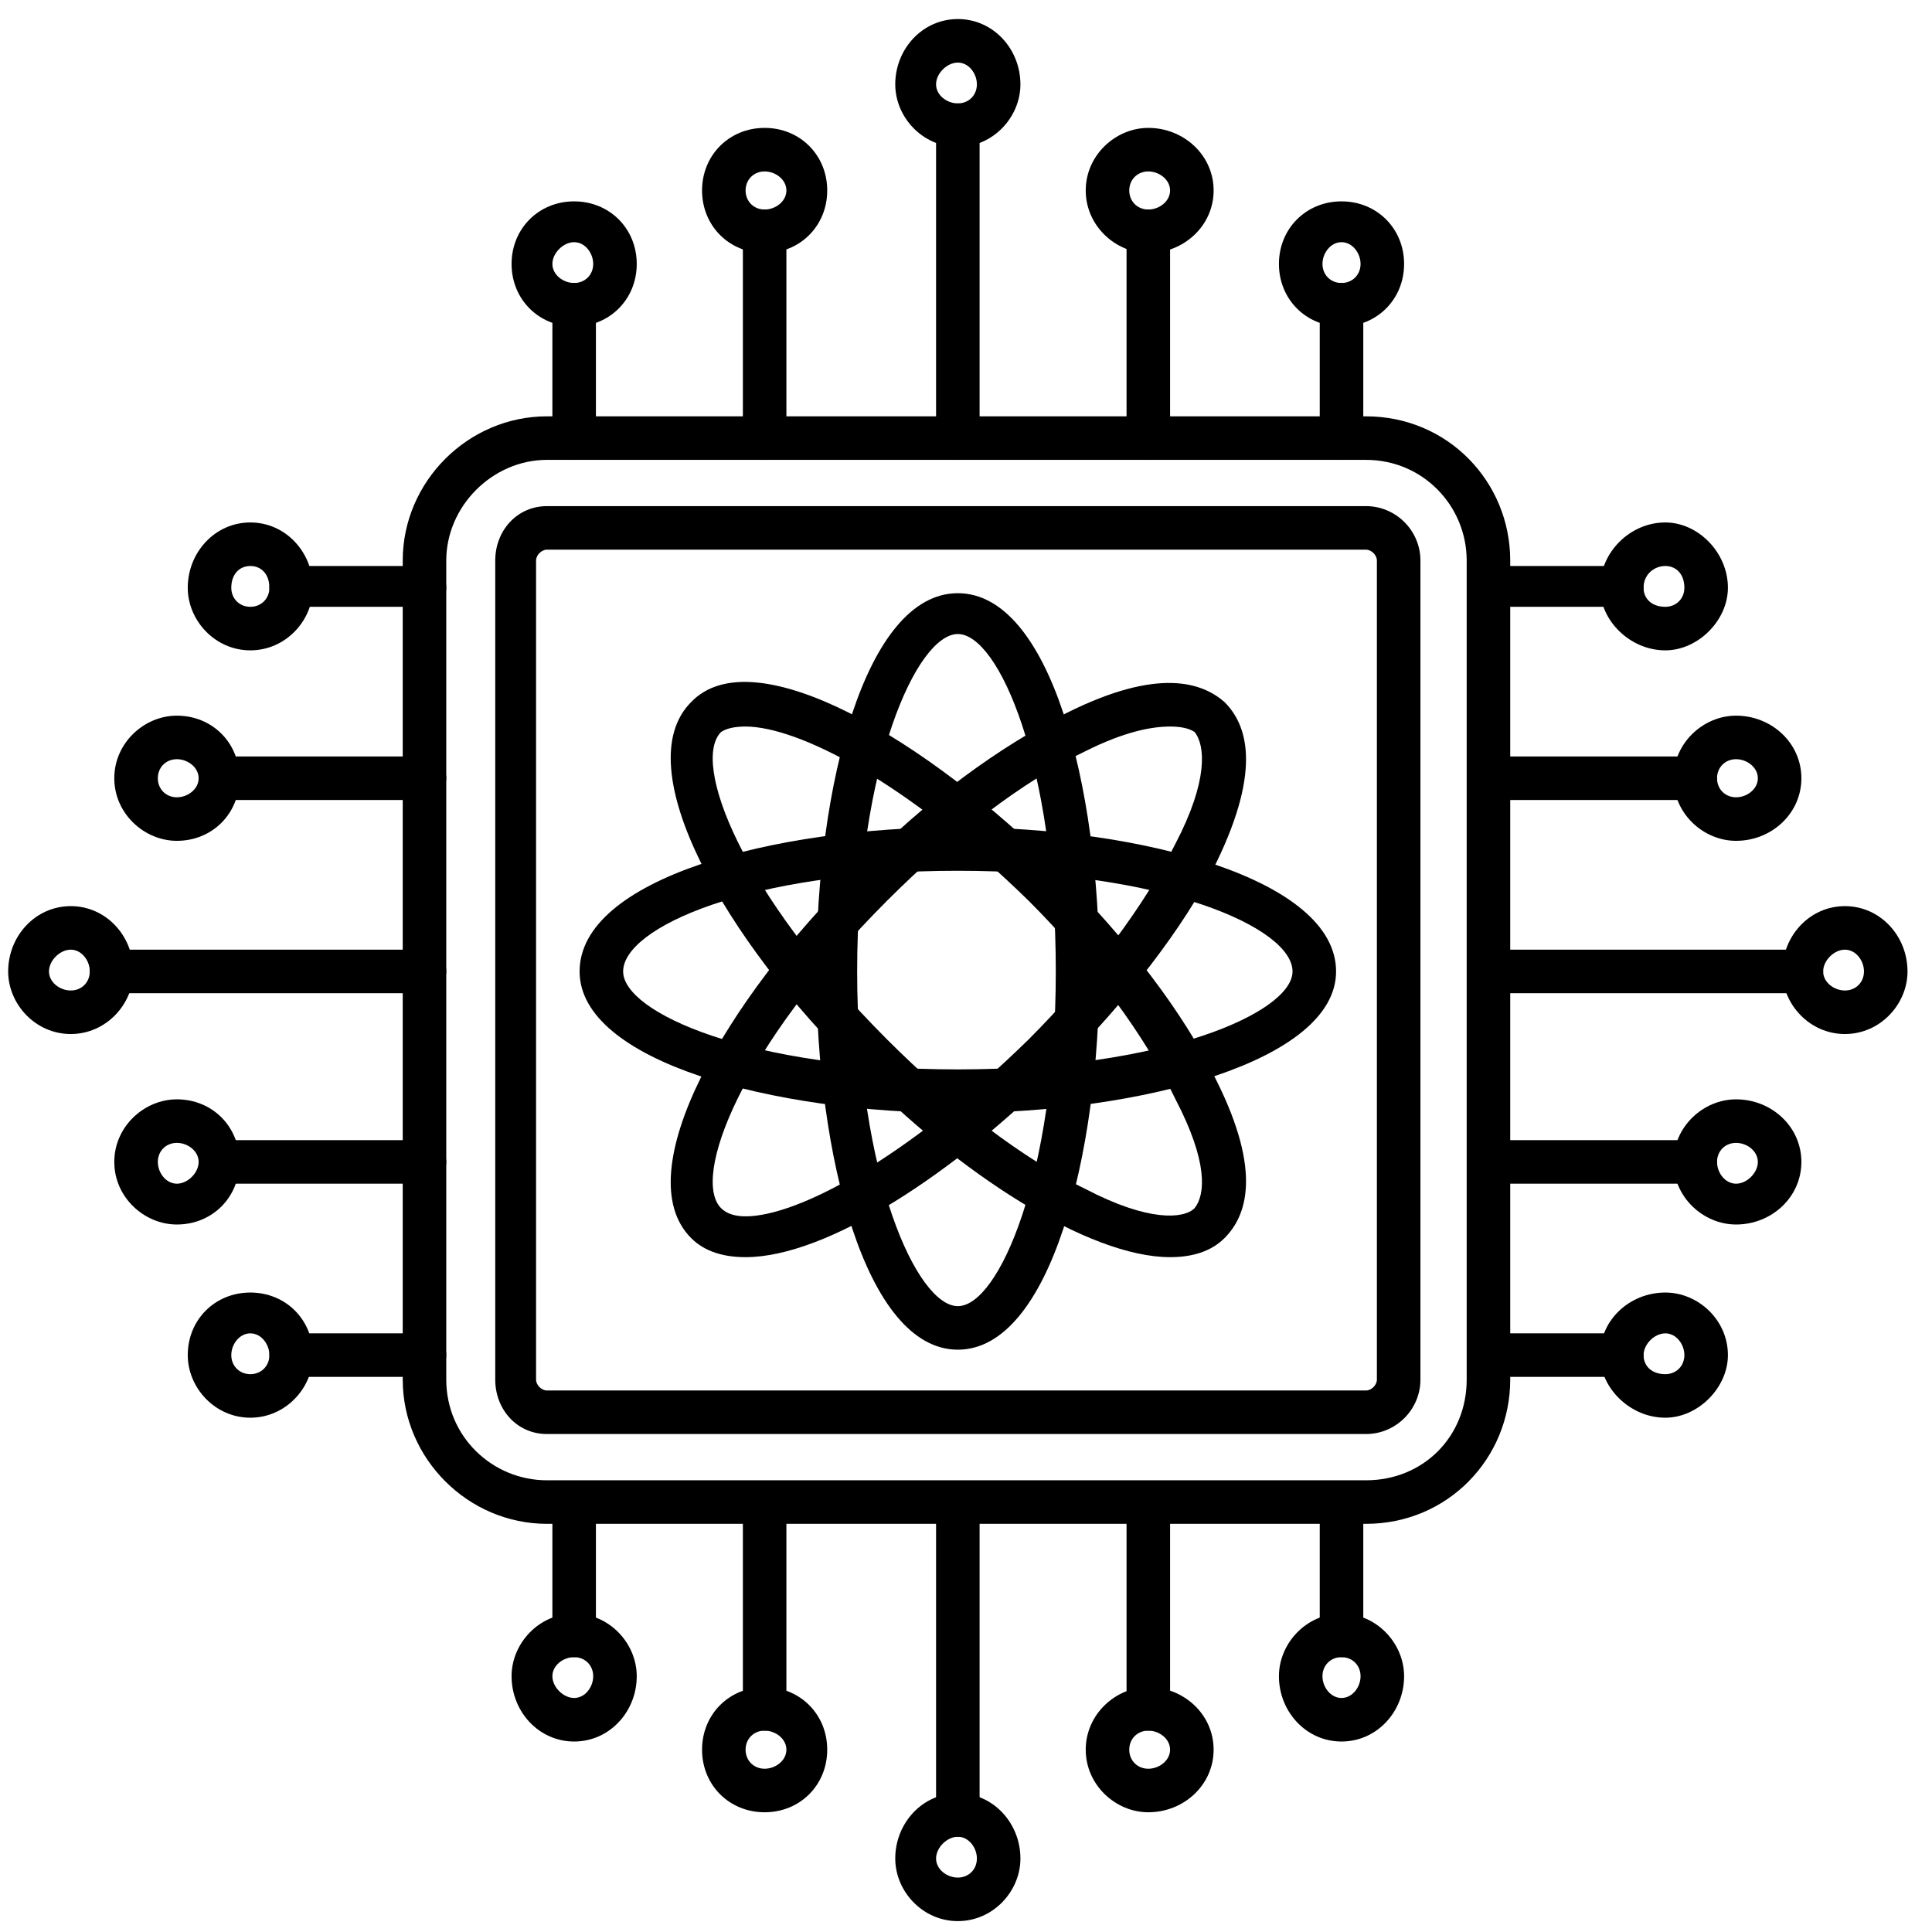 <svg version="1.2" xmlns="http://www.w3.org/2000/svg" viewBox="0 0 71 71" width="71" height="71"><style></style><filter id="f0"><feFlood flood-color="#ed0d0d" flood-opacity="1" /><feBlend mode="normal" in2="SourceGraphic"/><feComposite in2="SourceAlpha" operator="in" /></filter><g filter="url(#f0)"><path  d="m50.2 56h-30.1c-2.9 0-5.3-2.4-5.3-5.3v-30.1c0-2.9 2.4-5.3 5.3-5.3h30.1c3 0 5.3 2.4 5.3 5.3v30.1c0 2.9-2.3 5.3-5.3 5.3zm-30.1-39.1c-2 0-3.7 1.7-3.7 3.7v30.1c0 2.1 1.7 3.7 3.7 3.7h30.1c2.1 0 3.7-1.6 3.7-3.7v-30.1c0-2-1.6-3.7-3.7-3.7z"/><path  d="m50.2 52.7h-30.1c-1.1 0-1.9-0.9-1.9-2v-30.1c0-1.1 0.8-2 1.9-2h30.1c1.1 0 2 0.9 2 2v30.1c0 1.1-0.9 2-2 2zm-30.1-32.5c-0.2 0-0.4 0.2-0.4 0.4v30.1c0 0.2 0.2 0.4 0.4 0.4h30.1c0.2 0 0.4-0.2 0.4-0.4v-30.1c0-0.2-0.2-0.4-0.4-0.4z"/><path  d="m21.1 16.9c-0.5 0-0.8-0.4-0.8-0.8v-4.9c0-0.4 0.3-0.8 0.8-0.8 0.4 0 0.8 0.4 0.8 0.8v4.9c0 0.4-0.4 0.8-0.8 0.8z"/><path  d="m28.1 16.9c-0.4 0-0.8-0.4-0.8-0.8v-7.6c0-0.4 0.4-0.8 0.8-0.8 0.5 0 0.8 0.4 0.8 0.8v7.6c0 0.4-0.3 0.8-0.8 0.8z"/><path  d="m35.2 16.9c-0.5 0-0.8-0.4-0.8-0.8v-11.5c0-0.5 0.3-0.8 0.8-0.8 0.4 0 0.8 0.3 0.8 0.8v11.5c0 0.4-0.4 0.8-0.8 0.8z"/><path  d="m42.2 16.9c-0.4 0-0.8-0.4-0.8-0.8v-7.6c0-0.4 0.4-0.8 0.8-0.8 0.5 0 0.8 0.4 0.8 0.8v7.6c0 0.4-0.3 0.8-0.8 0.8z"/><path  d="m49.3 16.9c-0.4 0-0.8-0.4-0.8-0.8v-4.9c0-0.4 0.4-0.8 0.8-0.8 0.4 0 0.8 0.4 0.8 0.8v4.9c0 0.4-0.4 0.8-0.8 0.8z"/><path  d="m21.1 12c-1.3 0-2.3-1-2.3-2.3 0-1.3 1-2.3 2.3-2.3 1.3 0 2.3 1 2.3 2.3 0 1.3-1 2.3-2.3 2.3zm0-3.1c-0.4 0-0.8 0.4-0.8 0.8 0 0.4 0.4 0.7 0.8 0.7 0.4 0 0.7-0.3 0.7-0.7 0-0.4-0.3-0.8-0.7-0.8z"/><path  d="m28.1 9.3c-1.3 0-2.3-1-2.3-2.3 0-1.3 1-2.3 2.3-2.3 1.3 0 2.3 1 2.3 2.3 0 1.3-1 2.3-2.3 2.3zm0-3c-0.4 0-0.7 0.3-0.7 0.7 0 0.4 0.3 0.7 0.7 0.7 0.4 0 0.8-0.3 0.8-0.7 0-0.4-0.4-0.7-0.8-0.7z"/><path  d="m35.2 5.4c-1.3 0-2.3-1.1-2.3-2.3 0-1.3 1-2.4 2.3-2.4 1.3 0 2.3 1.1 2.3 2.4 0 1.2-1 2.3-2.3 2.3zm0-3.1c-0.4 0-0.8 0.4-0.8 0.8 0 0.4 0.4 0.7 0.8 0.7 0.4 0 0.7-0.3 0.7-0.7 0-0.4-0.3-0.8-0.7-0.8z"/><path  d="m42.2 9.3c-1.2 0-2.3-1-2.3-2.3 0-1.3 1.1-2.3 2.3-2.3 1.3 0 2.4 1 2.4 2.3 0 1.3-1.1 2.3-2.4 2.3zm0-3c-0.4 0-0.7 0.3-0.7 0.7 0 0.4 0.3 0.7 0.7 0.7 0.4 0 0.8-0.3 0.8-0.7 0-0.4-0.4-0.7-0.8-0.7z"/><path  d="m49.3 12c-1.3 0-2.3-1-2.3-2.3 0-1.3 1-2.3 2.3-2.3 1.3 0 2.3 1 2.3 2.3 0 1.3-1 2.3-2.3 2.3zm0-3.1c-0.4 0-0.7 0.4-0.7 0.8 0 0.4 0.3 0.7 0.7 0.7 0.4 0 0.7-0.3 0.7-0.7 0-0.4-0.3-0.8-0.7-0.8z"/><path  d="m59.6 22.3h-4.8c-0.5 0-0.8-0.3-0.8-0.7 0-0.5 0.3-0.8 0.8-0.8h4.8c0.5 0 0.8 0.3 0.8 0.8 0 0.4-0.3 0.7-0.8 0.7z"/><path  d="m62.3 29.4h-7.5c-0.5 0-0.8-0.4-0.8-0.8 0-0.4 0.3-0.8 0.8-0.8h7.5c0.4 0 0.8 0.4 0.8 0.8 0 0.4-0.4 0.8-0.8 0.8z"/><path  d="m66.3 36.5h-11.5c-0.5 0-0.8-0.4-0.8-0.8 0-0.5 0.3-0.8 0.8-0.8h11.5c0.4 0 0.7 0.3 0.7 0.8 0 0.4-0.3 0.8-0.7 0.8z"/><path  d="m62.3 43.5h-7.5c-0.5 0-0.8-0.3-0.8-0.8 0-0.4 0.3-0.8 0.8-0.8h7.5c0.4 0 0.8 0.4 0.8 0.8 0 0.5-0.4 0.8-0.8 0.8z"/><path  d="m59.6 50.6h-4.8c-0.5 0-0.8-0.4-0.8-0.8 0-0.5 0.3-0.8 0.8-0.8h4.8c0.5 0 0.8 0.3 0.8 0.8 0 0.4-0.3 0.8-0.8 0.8z"/><path  d="m61.2 23.9c-1.3 0-2.4-1.1-2.4-2.3 0-1.3 1.1-2.4 2.4-2.4 1.2 0 2.3 1.1 2.3 2.4 0 1.2-1.1 2.3-2.3 2.3zm0-3.1c-0.4 0-0.8 0.3-0.8 0.8 0 0.4 0.3 0.7 0.8 0.7 0.4 0 0.7-0.3 0.7-0.7 0-0.5-0.3-0.8-0.7-0.8z"/><path  d="m63.8 30.9c-1.2 0-2.3-1-2.3-2.3 0-1.3 1.1-2.3 2.3-2.3 1.3 0 2.4 1 2.4 2.3 0 1.3-1.1 2.3-2.4 2.3zm0-3c-0.4 0-0.7 0.3-0.7 0.7 0 0.4 0.3 0.7 0.7 0.7 0.4 0 0.8-0.3 0.8-0.7 0-0.4-0.4-0.7-0.8-0.7z"/><path  d="m67.8 38c-1.3 0-2.3-1.1-2.3-2.3 0-1.3 1-2.4 2.3-2.4 1.3 0 2.3 1.1 2.3 2.4 0 1.2-1 2.3-2.3 2.3zm0-3.1c-0.4 0-0.8 0.4-0.8 0.8 0 0.4 0.4 0.7 0.8 0.7 0.4 0 0.7-0.3 0.7-0.7 0-0.4-0.3-0.8-0.7-0.8z"/><path  d="m63.8 45c-1.2 0-2.3-1-2.3-2.3 0-1.3 1.1-2.3 2.3-2.3 1.3 0 2.4 1 2.4 2.3 0 1.3-1.1 2.3-2.4 2.3zm0-3c-0.4 0-0.7 0.3-0.7 0.7 0 0.4 0.3 0.8 0.7 0.8 0.4 0 0.8-0.4 0.8-0.8 0-0.4-0.4-0.7-0.8-0.7z"/><path  d="m61.2 52.1c-1.3 0-2.4-1.1-2.4-2.3 0-1.3 1.1-2.3 2.4-2.3 1.2 0 2.3 1 2.3 2.3 0 1.2-1.1 2.3-2.3 2.3zm0-3.1c-0.4 0-0.8 0.4-0.8 0.8 0 0.4 0.3 0.7 0.8 0.7 0.4 0 0.7-0.3 0.7-0.7 0-0.4-0.3-0.8-0.7-0.8z"/><path  d="m49.3 60.9c-0.4 0-0.8-0.4-0.8-0.8v-4.9c0-0.4 0.4-0.7 0.8-0.7 0.4 0 0.8 0.3 0.8 0.7v4.9c0 0.4-0.4 0.8-0.8 0.8z"/><path  d="m42.2 63.6c-0.4 0-0.8-0.4-0.8-0.8v-7.6c0-0.4 0.4-0.7 0.8-0.7 0.5 0 0.8 0.3 0.8 0.7v7.6c0 0.4-0.3 0.8-0.8 0.8z"/><path  d="m35.2 67.5c-0.5 0-0.8-0.3-0.8-0.8v-11.5c0-0.4 0.3-0.7 0.8-0.7 0.4 0 0.8 0.3 0.8 0.7v11.5c0 0.5-0.4 0.8-0.8 0.8z"/><path  d="m28.1 63.6c-0.4 0-0.8-0.4-0.8-0.8v-7.6c0-0.4 0.4-0.7 0.8-0.7 0.5 0 0.8 0.3 0.8 0.7v7.6c0 0.4-0.3 0.8-0.8 0.8z"/><path  d="m21.1 60.9c-0.5 0-0.8-0.4-0.8-0.8v-4.9c0-0.4 0.3-0.7 0.8-0.7 0.4 0 0.8 0.3 0.8 0.7v4.9c0 0.4-0.4 0.8-0.8 0.8z"/><path  d="m49.3 64c-1.3 0-2.3-1.1-2.3-2.4 0-1.2 1-2.3 2.3-2.3 1.3 0 2.3 1.1 2.3 2.3 0 1.3-1 2.4-2.3 2.4zm0-3.1c-0.4 0-0.7 0.3-0.7 0.7 0 0.4 0.3 0.8 0.7 0.8 0.4 0 0.7-0.4 0.7-0.8 0-0.4-0.3-0.7-0.7-0.7z"/><path  d="m42.2 66.6c-1.2 0-2.3-1-2.3-2.3 0-1.3 1.1-2.3 2.3-2.3 1.3 0 2.4 1 2.4 2.3 0 1.3-1.1 2.3-2.4 2.3zm0-3c-0.4 0-0.7 0.3-0.7 0.7 0 0.4 0.3 0.7 0.7 0.7 0.4 0 0.8-0.3 0.8-0.7 0-0.4-0.4-0.7-0.8-0.7z"/><path  d="m35.2 70.6c-1.3 0-2.3-1.1-2.3-2.3 0-1.3 1-2.4 2.3-2.4 1.3 0 2.3 1.1 2.3 2.4 0 1.2-1 2.3-2.3 2.3zm0-3.1c-0.4 0-0.8 0.4-0.8 0.8 0 0.4 0.4 0.7 0.8 0.7 0.4 0 0.7-0.3 0.7-0.7 0-0.4-0.3-0.8-0.7-0.8z"/><path  d="m28.1 66.6c-1.3 0-2.3-1-2.3-2.3 0-1.3 1-2.3 2.3-2.3 1.3 0 2.3 1 2.3 2.3 0 1.3-1 2.3-2.3 2.3zm0-3c-0.4 0-0.7 0.3-0.7 0.7 0 0.4 0.3 0.7 0.7 0.7 0.4 0 0.8-0.3 0.8-0.7 0-0.4-0.4-0.7-0.8-0.7z"/><path  d="m21.1 64c-1.3 0-2.3-1.1-2.3-2.4 0-1.2 1-2.3 2.3-2.3 1.3 0 2.3 1.1 2.3 2.3 0 1.3-1 2.4-2.3 2.4zm0-3.1c-0.4 0-0.8 0.3-0.8 0.7 0 0.4 0.4 0.8 0.8 0.8 0.4 0 0.7-0.4 0.7-0.8 0-0.4-0.3-0.7-0.7-0.7z"/><path  d="m15.6 50.6h-4.9c-0.4 0-0.8-0.4-0.8-0.8 0-0.5 0.4-0.8 0.8-0.8h4.9c0.4 0 0.8 0.3 0.8 0.8 0 0.4-0.4 0.8-0.8 0.8z"/><path  d="m15.6 43.5h-7.5c-0.5 0-0.8-0.3-0.8-0.8 0-0.4 0.3-0.8 0.8-0.8h7.5c0.4 0 0.8 0.4 0.8 0.8 0 0.5-0.4 0.8-0.8 0.8z"/><path  d="m15.6 36.5h-11.5c-0.4 0-0.8-0.4-0.8-0.8 0-0.5 0.4-0.8 0.8-0.8h11.5c0.4 0 0.8 0.3 0.8 0.8 0 0.4-0.4 0.8-0.8 0.8z"/><path  d="m15.6 29.4h-7.5c-0.5 0-0.8-0.4-0.8-0.8 0-0.4 0.3-0.8 0.8-0.8h7.5c0.4 0 0.8 0.4 0.8 0.8 0 0.4-0.4 0.8-0.8 0.8z"/><path  d="m15.6 22.3h-4.9c-0.4 0-0.8-0.3-0.8-0.7 0-0.5 0.4-0.8 0.8-0.8h4.9c0.4 0 0.8 0.3 0.8 0.8 0 0.4-0.4 0.7-0.8 0.7z"/><path  d="m9.2 52.1c-1.3 0-2.3-1.1-2.3-2.3 0-1.3 1-2.3 2.3-2.3 1.3 0 2.3 1 2.3 2.3 0 1.2-1 2.3-2.3 2.3zm0-3.1c-0.4 0-0.7 0.4-0.7 0.8 0 0.4 0.3 0.7 0.7 0.7 0.4 0 0.7-0.3 0.7-0.7 0-0.4-0.3-0.8-0.7-0.8z"/><path  d="m6.5 45c-1.2 0-2.3-1-2.3-2.3 0-1.3 1.1-2.3 2.3-2.3 1.3 0 2.3 1 2.3 2.3 0 1.3-1 2.3-2.3 2.3zm0-3c-0.4 0-0.7 0.3-0.7 0.7 0 0.4 0.3 0.8 0.7 0.8 0.4 0 0.8-0.4 0.8-0.8 0-0.4-0.4-0.7-0.8-0.7z"/><path  d="m2.6 38c-1.3 0-2.3-1.1-2.3-2.3 0-1.3 1-2.4 2.3-2.4 1.3 0 2.3 1.1 2.3 2.4 0 1.2-1 2.3-2.3 2.3zm0-3.1c-0.4 0-0.8 0.4-0.8 0.8 0 0.4 0.4 0.7 0.8 0.7 0.4 0 0.7-0.3 0.7-0.7 0-0.4-0.3-0.8-0.7-0.8z"/><path  d="m6.5 30.9c-1.2 0-2.3-1-2.3-2.3 0-1.3 1.1-2.3 2.3-2.3 1.3 0 2.3 1 2.3 2.3 0 1.3-1 2.3-2.3 2.3zm0-3c-0.4 0-0.7 0.3-0.7 0.7 0 0.4 0.3 0.7 0.7 0.7 0.4 0 0.8-0.3 0.8-0.7 0-0.4-0.4-0.7-0.8-0.7z"/><path  d="m9.2 23.9c-1.3 0-2.3-1.1-2.3-2.3 0-1.3 1-2.4 2.3-2.4 1.3 0 2.3 1.1 2.3 2.4 0 1.2-1 2.3-2.3 2.3zm0-3.1c-0.4 0-0.7 0.3-0.7 0.8 0 0.4 0.3 0.7 0.7 0.7 0.4 0 0.7-0.3 0.7-0.7 0-0.5-0.3-0.8-0.7-0.8z"/><path  d="m35.2 49.6c-3.4 0-5.2-7.2-5.2-13.9 0-6.8 1.8-13.9 5.2-13.9 3.4 0 5.2 7.1 5.2 13.9 0 6.7-1.8 13.9-5.2 13.9zm0-26.3c-1.5 0-3.7 4.8-3.7 12.4 0 7.5 2.2 12.3 3.7 12.3 1.5 0 3.6-4.8 3.6-12.3 0-7.6-2.1-12.4-3.6-12.4z"/><path  d="m27.4 46.2c-0.8 0-1.5-0.2-2-0.7-2.4-2.4 1.3-8.8 6.1-13.5 2.5-2.6 5.3-4.6 7.7-5.8 3.4-1.7 5-1.1 5.8-0.4 0.8 0.8 1.4 2.4-0.3 5.9-1.2 2.4-3.3 5.1-5.8 7.6-3.8 3.8-8.5 6.9-11.5 6.9zm15.6-19.5c-0.7 0-1.7 0.2-3.1 0.9-2.3 1.1-4.9 3.1-7.3 5.5-5.4 5.4-7.2 10.2-6.1 11.3q0.3 0.3 0.9 0.3c1.9 0 5.9-2.1 10.4-6.5 2.4-2.4 4.3-5 5.4-7.2 1.2-2.3 1.1-3.6 0.7-4.1q-0.3-0.2-0.9-0.2z"/><path  d="m35.2 40.9c-6.8 0-13.9-1.9-13.9-5.2 0-3.4 7.1-5.3 13.9-5.3 6.7 0 13.9 1.9 13.9 5.3 0 3.3-7.2 5.2-13.9 5.2zm0-8.9c-7.7 0-12.3 2.1-12.3 3.7 0 1.5 4.6 3.6 12.3 3.6 7.6 0 12.3-2.1 12.3-3.6 0-1.6-4.7-3.7-12.3-3.7z"/><path  d="m43 46.2c-3 0-7.8-3.1-11.5-6.9-4.8-4.7-8.5-11.1-6.1-13.5 2.3-2.4 8.7 1.4 13.5 6.2 2.5 2.5 4.6 5.2 5.8 7.7 1.7 3.4 1.1 5 0.3 5.8-0.5 0.5-1.2 0.7-2 0.7zm-15.6-19.5q-0.6 0-0.9 0.2c-1.1 1.1 0.7 5.9 6.1 11.3 2.4 2.4 5 4.4 7.3 5.5 2.3 1.2 3.6 1.1 4 0.7 0.4-0.5 0.5-1.7-0.7-4-1.1-2.3-3-4.9-5.4-7.3-4.5-4.4-8.5-6.4-10.4-6.4z"/></g></svg>